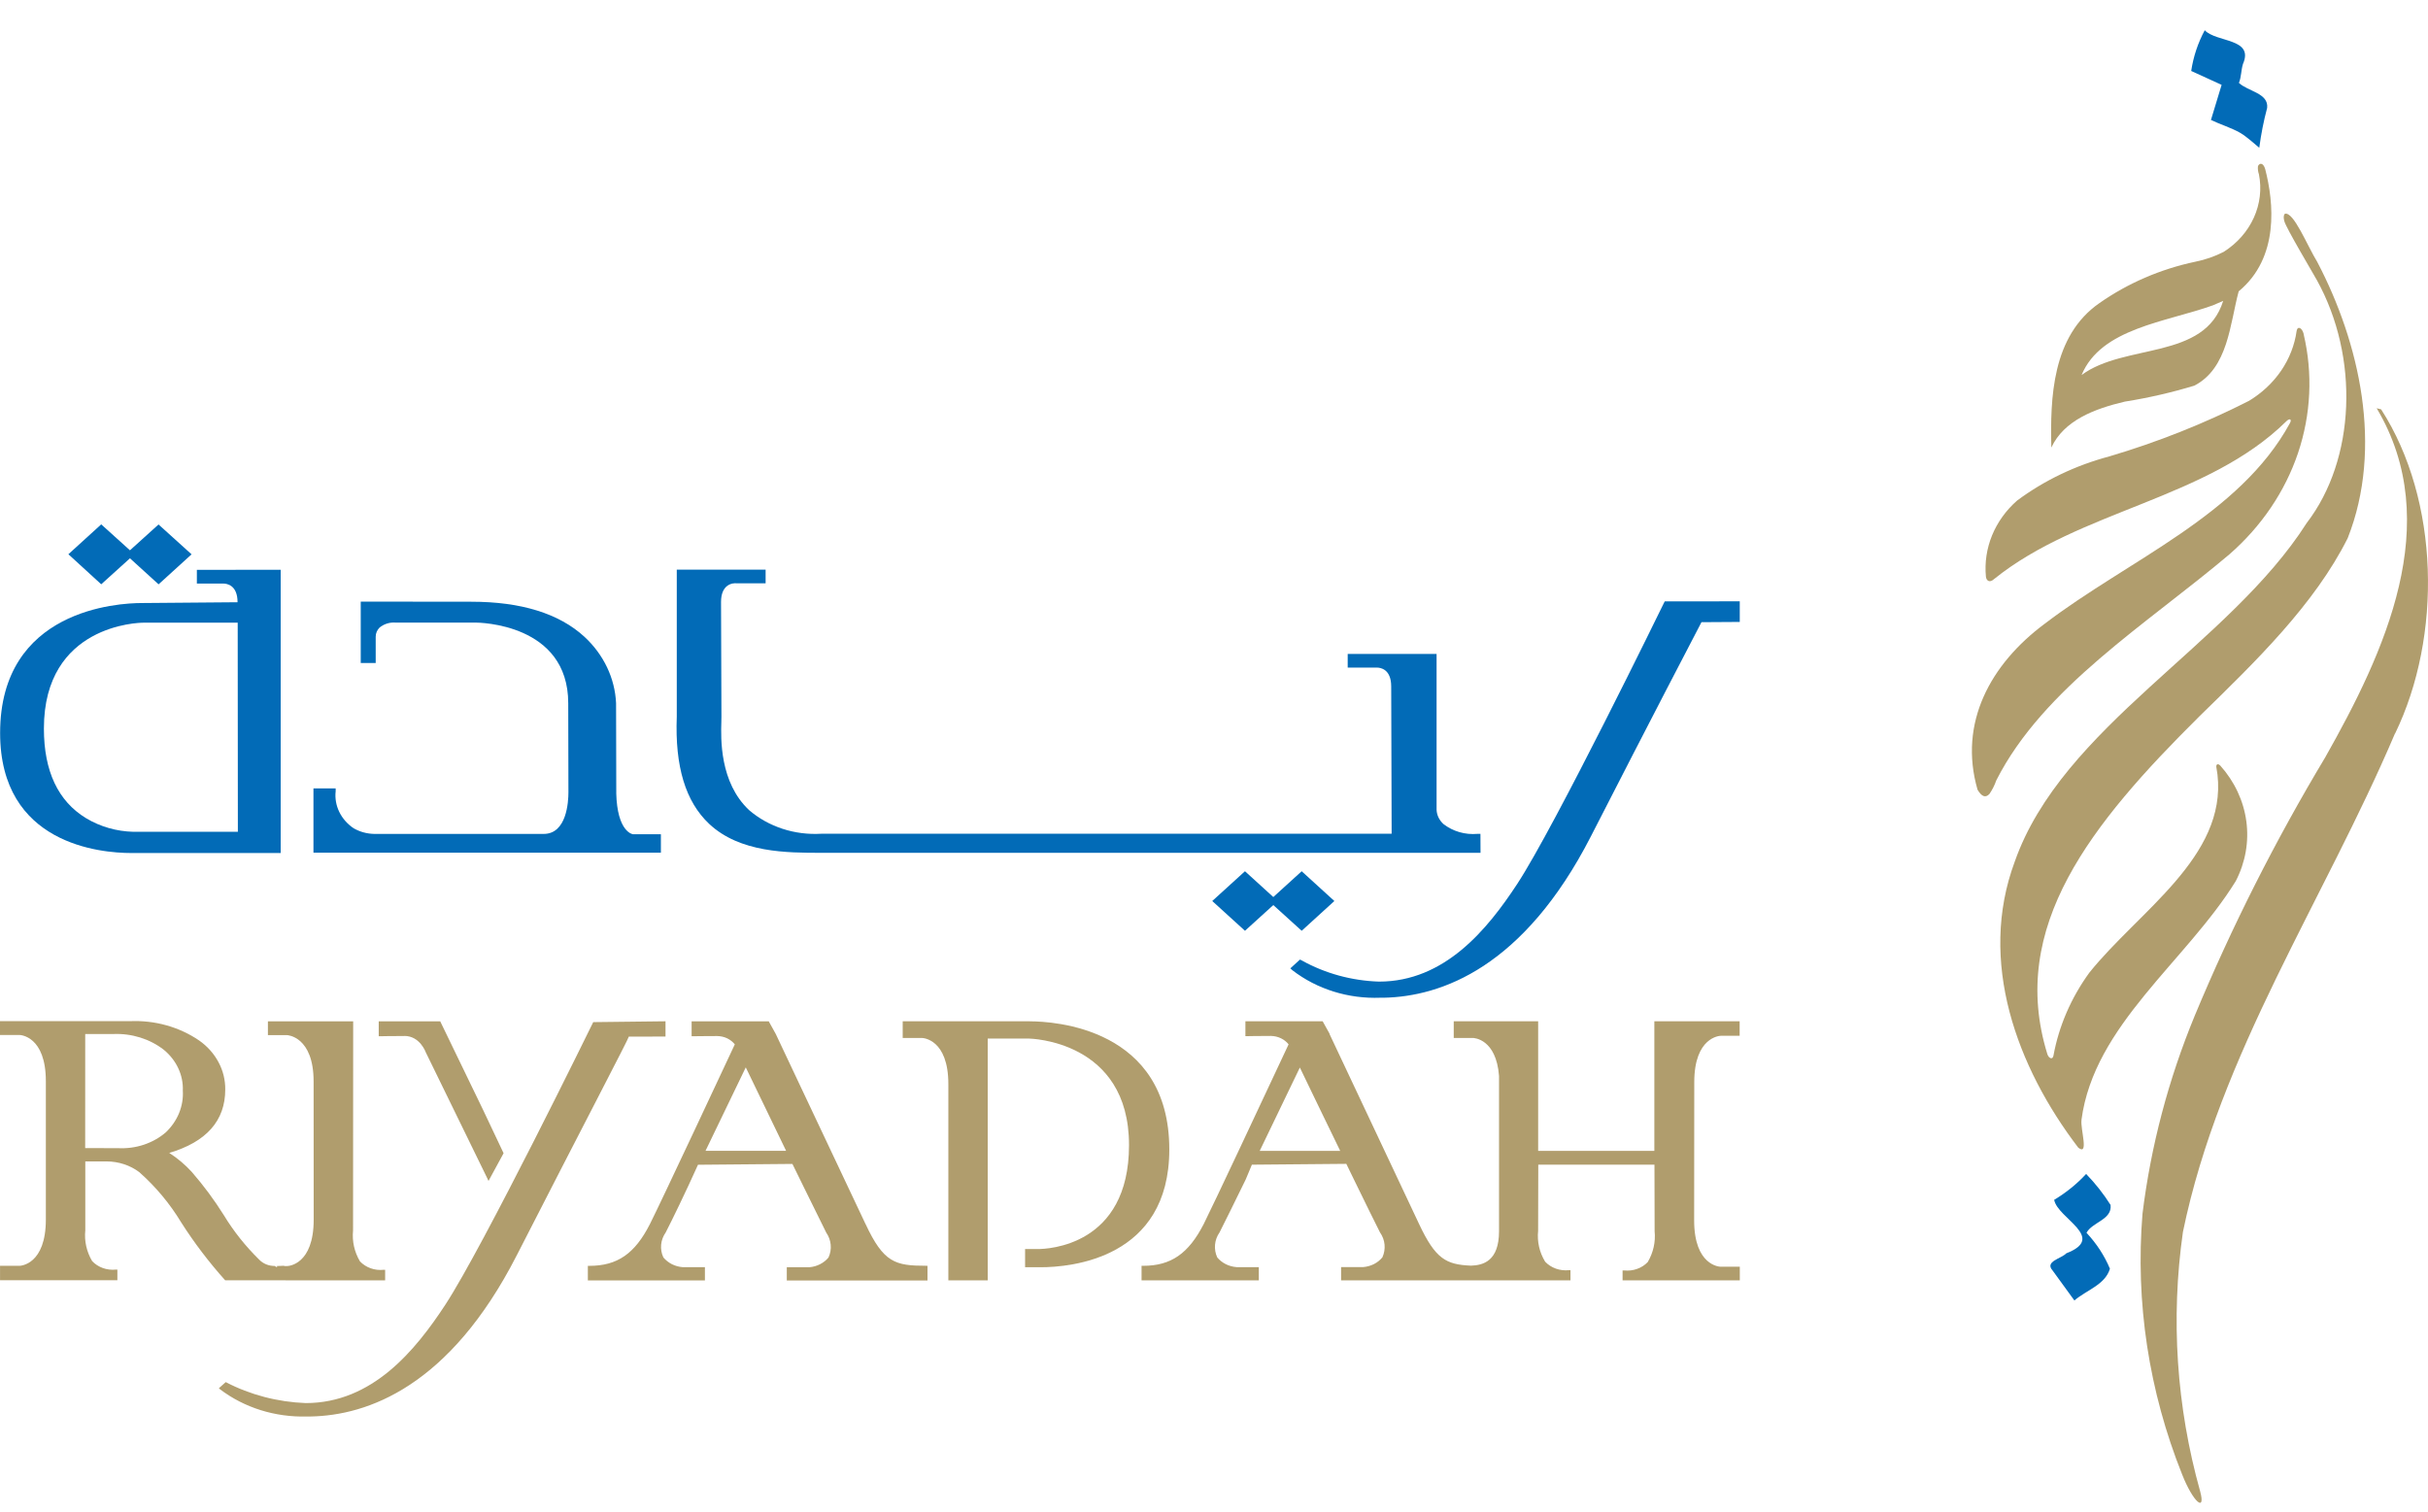 <svg width="61" height="38" viewBox="0 0 61 38" fill="none" xmlns="http://www.w3.org/2000/svg">
<g clip-path="url(#clip0_115_32610)">
<path d="M57.877 8.392C57.837 8.232 57.722 8.18 57.699 8.317C57.65 8.67 57.517 9.01 57.311 9.313C57.104 9.616 56.828 9.875 56.502 10.072C55.385 10.64 54.209 11.108 52.992 11.468C52.147 11.693 51.359 12.07 50.677 12.577C50.398 12.822 50.184 13.121 50.048 13.451C49.913 13.782 49.86 14.136 49.893 14.487C49.902 14.584 49.981 14.658 50.098 14.55C52.248 12.815 55.453 12.548 57.443 10.583C57.526 10.501 57.586 10.534 57.53 10.634C56.264 12.955 53.483 14.062 51.376 15.668C50.006 16.685 49.198 18.165 49.683 19.843C49.79 20.021 49.884 20.052 49.981 19.95C50.054 19.844 50.112 19.73 50.153 19.61C51.337 17.272 53.951 15.671 56.01 13.929C56.814 13.228 57.408 12.351 57.735 11.382C58.061 10.412 58.109 9.383 57.875 8.392" fill="#B09D6D"/>
<path d="M55.598 7.671L55.854 7.56C55.391 9.056 53.381 8.618 52.297 9.423C52.784 8.245 54.42 8.094 55.598 7.671ZM53.396 10.089C53.983 9.995 54.562 9.862 55.129 9.69C55.98 9.252 56.025 8.129 56.244 7.32C57.27 6.472 57.126 5.086 56.91 4.249C56.875 4.134 56.823 4.105 56.781 4.119C56.767 4.125 56.754 4.134 56.745 4.146C56.735 4.158 56.729 4.172 56.727 4.186C56.722 4.251 56.73 4.316 56.752 4.377C56.825 4.745 56.781 5.124 56.624 5.47C56.467 5.816 56.205 6.114 55.868 6.328C55.645 6.442 55.404 6.526 55.154 6.576C54.279 6.761 53.458 7.116 52.746 7.615C51.55 8.443 51.508 10.011 51.537 11.245C51.853 10.567 52.605 10.274 53.395 10.088" fill="#B09D6D"/>
<path d="M52.294 28.138C52.609 25.754 54.924 24.156 56.17 22.139C56.413 21.671 56.505 21.15 56.436 20.636C56.367 20.122 56.14 19.637 55.781 19.236C55.781 19.236 55.749 19.204 55.722 19.202C55.696 19.2 55.675 19.229 55.682 19.273C55.697 19.361 55.704 19.401 55.711 19.462C55.946 21.534 53.719 22.904 52.489 24.443C52.033 25.072 51.726 25.782 51.59 26.525C51.568 26.638 51.469 26.59 51.436 26.483C50.45 23.291 52.526 20.706 55.269 17.986C56.673 16.618 58.147 15.188 58.983 13.521C59.882 11.245 59.279 8.607 58.22 6.586C57.961 6.163 57.625 5.313 57.405 5.371C57.369 5.406 57.367 5.472 57.391 5.559C57.435 5.729 58.115 6.869 58.209 7.04C59.279 8.973 59.182 11.542 57.954 13.139C55.994 16.216 51.813 18.248 50.617 21.651C49.686 24.155 50.667 26.81 52.214 28.837C52.489 29.052 52.263 28.368 52.295 28.139" fill="#B09D6D"/>
<path d="M60.173 18.432C61.357 15.99 61.295 12.571 59.822 10.285L59.711 10.258C61.427 13.144 59.913 16.384 58.419 19.027C57.164 21.119 56.07 23.287 55.142 25.515C54.479 27.12 54.037 28.794 53.827 30.498C53.646 32.722 53.986 34.955 54.824 37.05C55.099 37.747 55.423 38.014 55.275 37.469C54.679 35.341 54.533 33.13 54.843 30.953C55.769 26.464 58.379 22.636 60.169 18.433" fill="#B09D6D"/>
<path d="M56.25 2.083C56.312 1.927 56.302 1.767 56.351 1.608C56.636 0.955 55.687 1.072 55.391 0.76C55.218 1.082 55.104 1.428 55.051 1.783L55.815 2.132L55.547 3.014C55.78 3.127 56.052 3.207 56.28 3.337C56.337 3.37 56.391 3.407 56.441 3.448C56.502 3.495 56.6 3.574 56.761 3.713C56.805 3.376 56.871 3.04 56.959 2.71C56.998 2.338 56.476 2.298 56.25 2.083Z" fill="#026BB7"/>
<path d="M52.421 30.976C52.672 31.244 52.871 31.549 53.009 31.878C52.888 32.284 52.419 32.414 52.116 32.676L51.568 31.922C51.363 31.693 51.79 31.624 51.913 31.491C52.942 31.092 51.691 30.614 51.608 30.147C51.909 29.967 52.179 29.748 52.411 29.497C52.644 29.737 52.849 29.998 53.025 30.276C53.069 30.646 52.565 30.706 52.421 30.974" fill="#026BB7"/>
<path d="M16.72 26.045V25.661L14.904 25.682C14.877 25.738 12.141 31.326 11.19 32.78C10.436 33.931 9.355 35.254 7.68 35.254C6.974 35.227 6.285 35.047 5.671 34.727L5.499 34.881L5.526 34.906C6.137 35.371 6.915 35.614 7.711 35.591H7.801C9.232 35.565 11.293 34.844 12.981 31.545C14.618 28.343 15.811 26.065 15.798 26.046L16.72 26.045Z" fill="#B09D6D"/>
<path d="M10.158 26.029C10.553 26.029 10.696 26.439 10.7 26.447C10.7 26.447 11.475 28.038 12.242 29.605L12.273 29.673L12.652 28.976C12.331 28.294 12.232 28.089 12.141 27.896C12.006 27.614 11.885 27.362 11.06 25.662H9.515V26.037H9.556C9.556 26.037 9.812 26.031 10.158 26.031" fill="#B09D6D"/>
<path d="M18.736 26.818C18.959 27.278 19.355 28.104 19.75 28.916H17.725C18.119 28.104 18.514 27.277 18.737 26.818M21.744 30.753C21.483 30.206 20.747 28.644 20.159 27.398L19.49 25.98L19.314 25.663H17.376V26.037H17.416C17.416 26.037 17.677 26.032 18.018 26.032C18.105 26.033 18.19 26.052 18.267 26.088C18.343 26.125 18.41 26.177 18.461 26.241C18.273 26.643 16.614 30.19 16.328 30.757C15.949 31.502 15.509 31.806 14.806 31.806H14.769V32.173H17.71V31.839H17.152C17.057 31.832 16.964 31.806 16.88 31.764C16.797 31.721 16.723 31.663 16.666 31.594C16.619 31.493 16.6 31.383 16.61 31.274C16.62 31.165 16.66 31.06 16.724 30.968C16.885 30.655 17.215 29.979 17.536 29.266L19.908 29.245L20.206 29.852C20.443 30.335 20.645 30.745 20.757 30.969C20.821 31.061 20.86 31.167 20.87 31.276C20.881 31.385 20.861 31.495 20.815 31.596C20.758 31.666 20.685 31.723 20.602 31.765C20.519 31.808 20.427 31.833 20.332 31.841H19.767V32.174H23.302V31.804H23.265C22.488 31.804 22.198 31.724 21.746 30.755" fill="#B09D6D"/>
<path d="M25.874 25.661H22.679V26.08H23.161C23.188 26.08 23.826 26.107 23.826 27.241V32.17H24.815V26.095H25.845C25.871 26.095 28.365 26.138 28.365 28.771C28.365 31.309 26.319 31.384 26.071 31.384H25.754V31.841H26.142C26.9 31.841 29.377 31.628 29.377 28.883C29.377 25.817 26.459 25.662 25.874 25.662" fill="#B09D6D"/>
<path d="M32.657 26.823C32.88 27.283 33.276 28.109 33.671 28.918H31.648L32.657 26.823ZM43.224 26.025H43.706V25.661H41.563V28.918H38.644V25.661H36.523V26.08H37.006C37.03 26.08 37.59 26.102 37.661 27.034V30.936C37.661 31.691 37.258 31.791 36.959 31.801C36.326 31.776 36.064 31.629 35.653 30.756L33.402 25.98L33.405 25.976L33.23 25.661H31.289V26.035H31.329C31.329 26.035 31.59 26.029 31.932 26.029C32.019 26.031 32.104 26.051 32.18 26.087C32.257 26.124 32.323 26.176 32.374 26.24L32.293 26.413C31.705 27.669 30.48 30.282 30.241 30.756C29.86 31.5 29.419 31.805 28.718 31.805H28.68V32.171H31.626V31.838H31.065C30.97 31.83 30.878 31.805 30.795 31.763C30.712 31.721 30.639 31.664 30.582 31.595C30.535 31.493 30.516 31.383 30.526 31.273C30.536 31.163 30.575 31.058 30.64 30.965C30.771 30.711 31.014 30.21 31.298 29.633L31.452 29.264L33.824 29.243L34.027 29.66C34.303 30.225 34.542 30.714 34.67 30.965C34.735 31.058 34.775 31.163 34.785 31.272C34.795 31.381 34.777 31.491 34.73 31.593C34.673 31.662 34.601 31.72 34.518 31.762C34.434 31.804 34.343 31.829 34.248 31.837H33.693V32.17H39.456V31.915H39.416C39.305 31.926 39.193 31.913 39.089 31.876C38.984 31.838 38.892 31.779 38.819 31.701C38.676 31.466 38.615 31.196 38.643 30.928L38.647 29.263H41.566L41.57 30.936C41.597 31.204 41.537 31.473 41.397 31.711C41.325 31.787 41.232 31.847 41.129 31.883C41.025 31.92 40.913 31.933 40.802 31.921H40.765V32.17H43.71V31.828H43.228C43.201 31.828 42.563 31.799 42.563 30.664L42.566 27.192C42.566 26.058 43.204 26.027 43.23 26.026" fill="#B09D6D"/>
<path d="M2.141 25.981H2.843C3.307 25.961 3.762 26.102 4.115 26.377C4.273 26.506 4.397 26.665 4.479 26.842C4.562 27.019 4.601 27.211 4.593 27.403C4.605 27.596 4.572 27.789 4.498 27.97C4.424 28.15 4.31 28.315 4.163 28.454C4.004 28.59 3.816 28.695 3.611 28.763C3.406 28.831 3.187 28.86 2.97 28.849L2.14 28.847L2.141 25.981ZM9.676 32.171V31.905H9.638C9.528 31.917 9.416 31.904 9.312 31.867C9.208 31.83 9.116 31.77 9.043 31.693C8.903 31.456 8.843 31.186 8.87 30.917L8.873 25.663H6.731V26.009H7.213C7.219 26.009 7.879 26.039 7.879 27.174L7.881 30.646C7.881 31.782 7.243 31.811 7.215 31.811H7.141V31.805H7.1C7.046 31.809 7.001 31.809 6.959 31.809V31.843L6.902 31.809C6.828 31.809 6.755 31.796 6.687 31.768C6.62 31.74 6.56 31.7 6.511 31.649C6.167 31.311 5.868 30.936 5.623 30.532C5.385 30.152 5.116 29.789 4.818 29.446C4.653 29.265 4.463 29.104 4.252 28.968C5.185 28.693 5.659 28.159 5.659 27.377C5.662 27.14 5.605 26.904 5.491 26.691C5.378 26.477 5.211 26.289 5.004 26.144C4.504 25.802 3.888 25.63 3.263 25.658H-0.001V26.005H0.489C0.515 26.005 1.152 26.035 1.152 27.168V30.641C1.152 31.776 0.516 31.805 0.49 31.805H0.001V32.167H2.949V31.9H2.912C2.8 31.912 2.687 31.898 2.583 31.861C2.479 31.823 2.386 31.763 2.314 31.685C2.175 31.449 2.115 31.18 2.143 30.913V29.182H2.678C2.979 29.183 3.27 29.278 3.501 29.453C3.917 29.823 4.27 30.247 4.55 30.711C4.876 31.223 5.246 31.71 5.657 32.169L9.676 32.171Z" fill="#B09D6D"/>
<path d="M41.825 15.11L41.804 15.15C41.776 15.206 39.07 20.76 38.116 22.213C37.367 23.353 36.297 24.664 34.646 24.664C33.962 24.642 33.295 24.46 32.711 24.135L32.66 24.11L32.418 24.331L32.472 24.38C33.086 24.854 33.874 25.1 34.678 25.069H34.766C36.208 25.04 38.28 24.311 39.969 21.014C41.493 18.036 42.585 15.943 42.747 15.633L43.709 15.627V15.109L41.825 15.11Z" fill="#026BB7"/>
<path d="M33.524 22.639L32.703 21.891L31.99 22.539L31.278 21.891L30.456 22.639L31.278 23.387L31.99 22.741L32.703 23.387L33.524 22.639Z" fill="#026BB7"/>
<path d="M3.265 14.028L3.984 14.682L4.813 13.928L3.983 13.178L3.265 13.827L2.543 13.175L1.718 13.926L2.543 14.681L3.265 14.028Z" fill="#026BB7"/>
<path d="M15.483 19.923L15.478 17.669C15.45 17.042 15.167 16.447 14.682 15.999C14.045 15.414 13.089 15.119 11.841 15.119L9.063 15.116V16.658H9.439V15.998C9.439 15.913 9.473 15.832 9.535 15.769C9.588 15.725 9.651 15.691 9.718 15.669C9.786 15.647 9.858 15.638 9.93 15.643H11.939C12.034 15.643 14.276 15.665 14.276 17.67L14.281 19.904C14.281 20.151 14.237 20.953 13.66 20.953H9.4C9.216 20.949 9.038 20.9 8.883 20.81C8.726 20.704 8.602 20.562 8.523 20.399C8.444 20.236 8.413 20.057 8.433 19.88V19.81H7.875V21.425H16.604V20.961H15.902C15.899 20.961 15.505 20.914 15.482 19.921" fill="#026BB7"/>
<path d="M3.354 20.9C2.93 20.89 2.518 20.772 2.164 20.559C1.459 20.132 1.103 19.375 1.103 18.307C1.103 15.693 3.494 15.646 3.596 15.646H5.972L5.976 20.899L3.354 20.9ZM4.946 14.318V14.663H5.612C5.696 14.663 5.968 14.697 5.968 15.132L3.564 15.152C2.969 15.152 0.003 15.312 0.003 18.418C0.003 21.216 2.524 21.433 3.297 21.433H7.052V14.316L4.946 14.318Z" fill="#026BB7"/>
<path d="M37.194 20.952H37.117C36.964 20.965 36.811 20.95 36.665 20.908C36.519 20.866 36.384 20.797 36.267 20.707C36.16 20.611 36.097 20.482 36.092 20.345V16.431H33.859V16.774H34.594C34.677 16.774 34.952 16.808 34.952 17.248L34.963 20.949H20.629C20.299 20.968 19.969 20.926 19.658 20.824C19.347 20.722 19.062 20.563 18.822 20.357C18.076 19.66 18.11 18.549 18.123 18.132C18.123 18.077 18.126 18.035 18.125 18.008L18.115 15.124C18.115 14.689 18.396 14.641 18.515 14.657H19.235V14.313H17.003V18.008C16.955 19.26 17.222 20.14 17.816 20.7C18.591 21.428 19.773 21.428 20.636 21.428H37.196L37.194 20.952Z" fill="#026BB7"/>
</g>
<defs>
<clipPath id="clip0_115_32610">
<rect width="61" height="37" fill="white" transform="translate(0 0.76)"/>
</clipPath>
</defs>
</svg>
